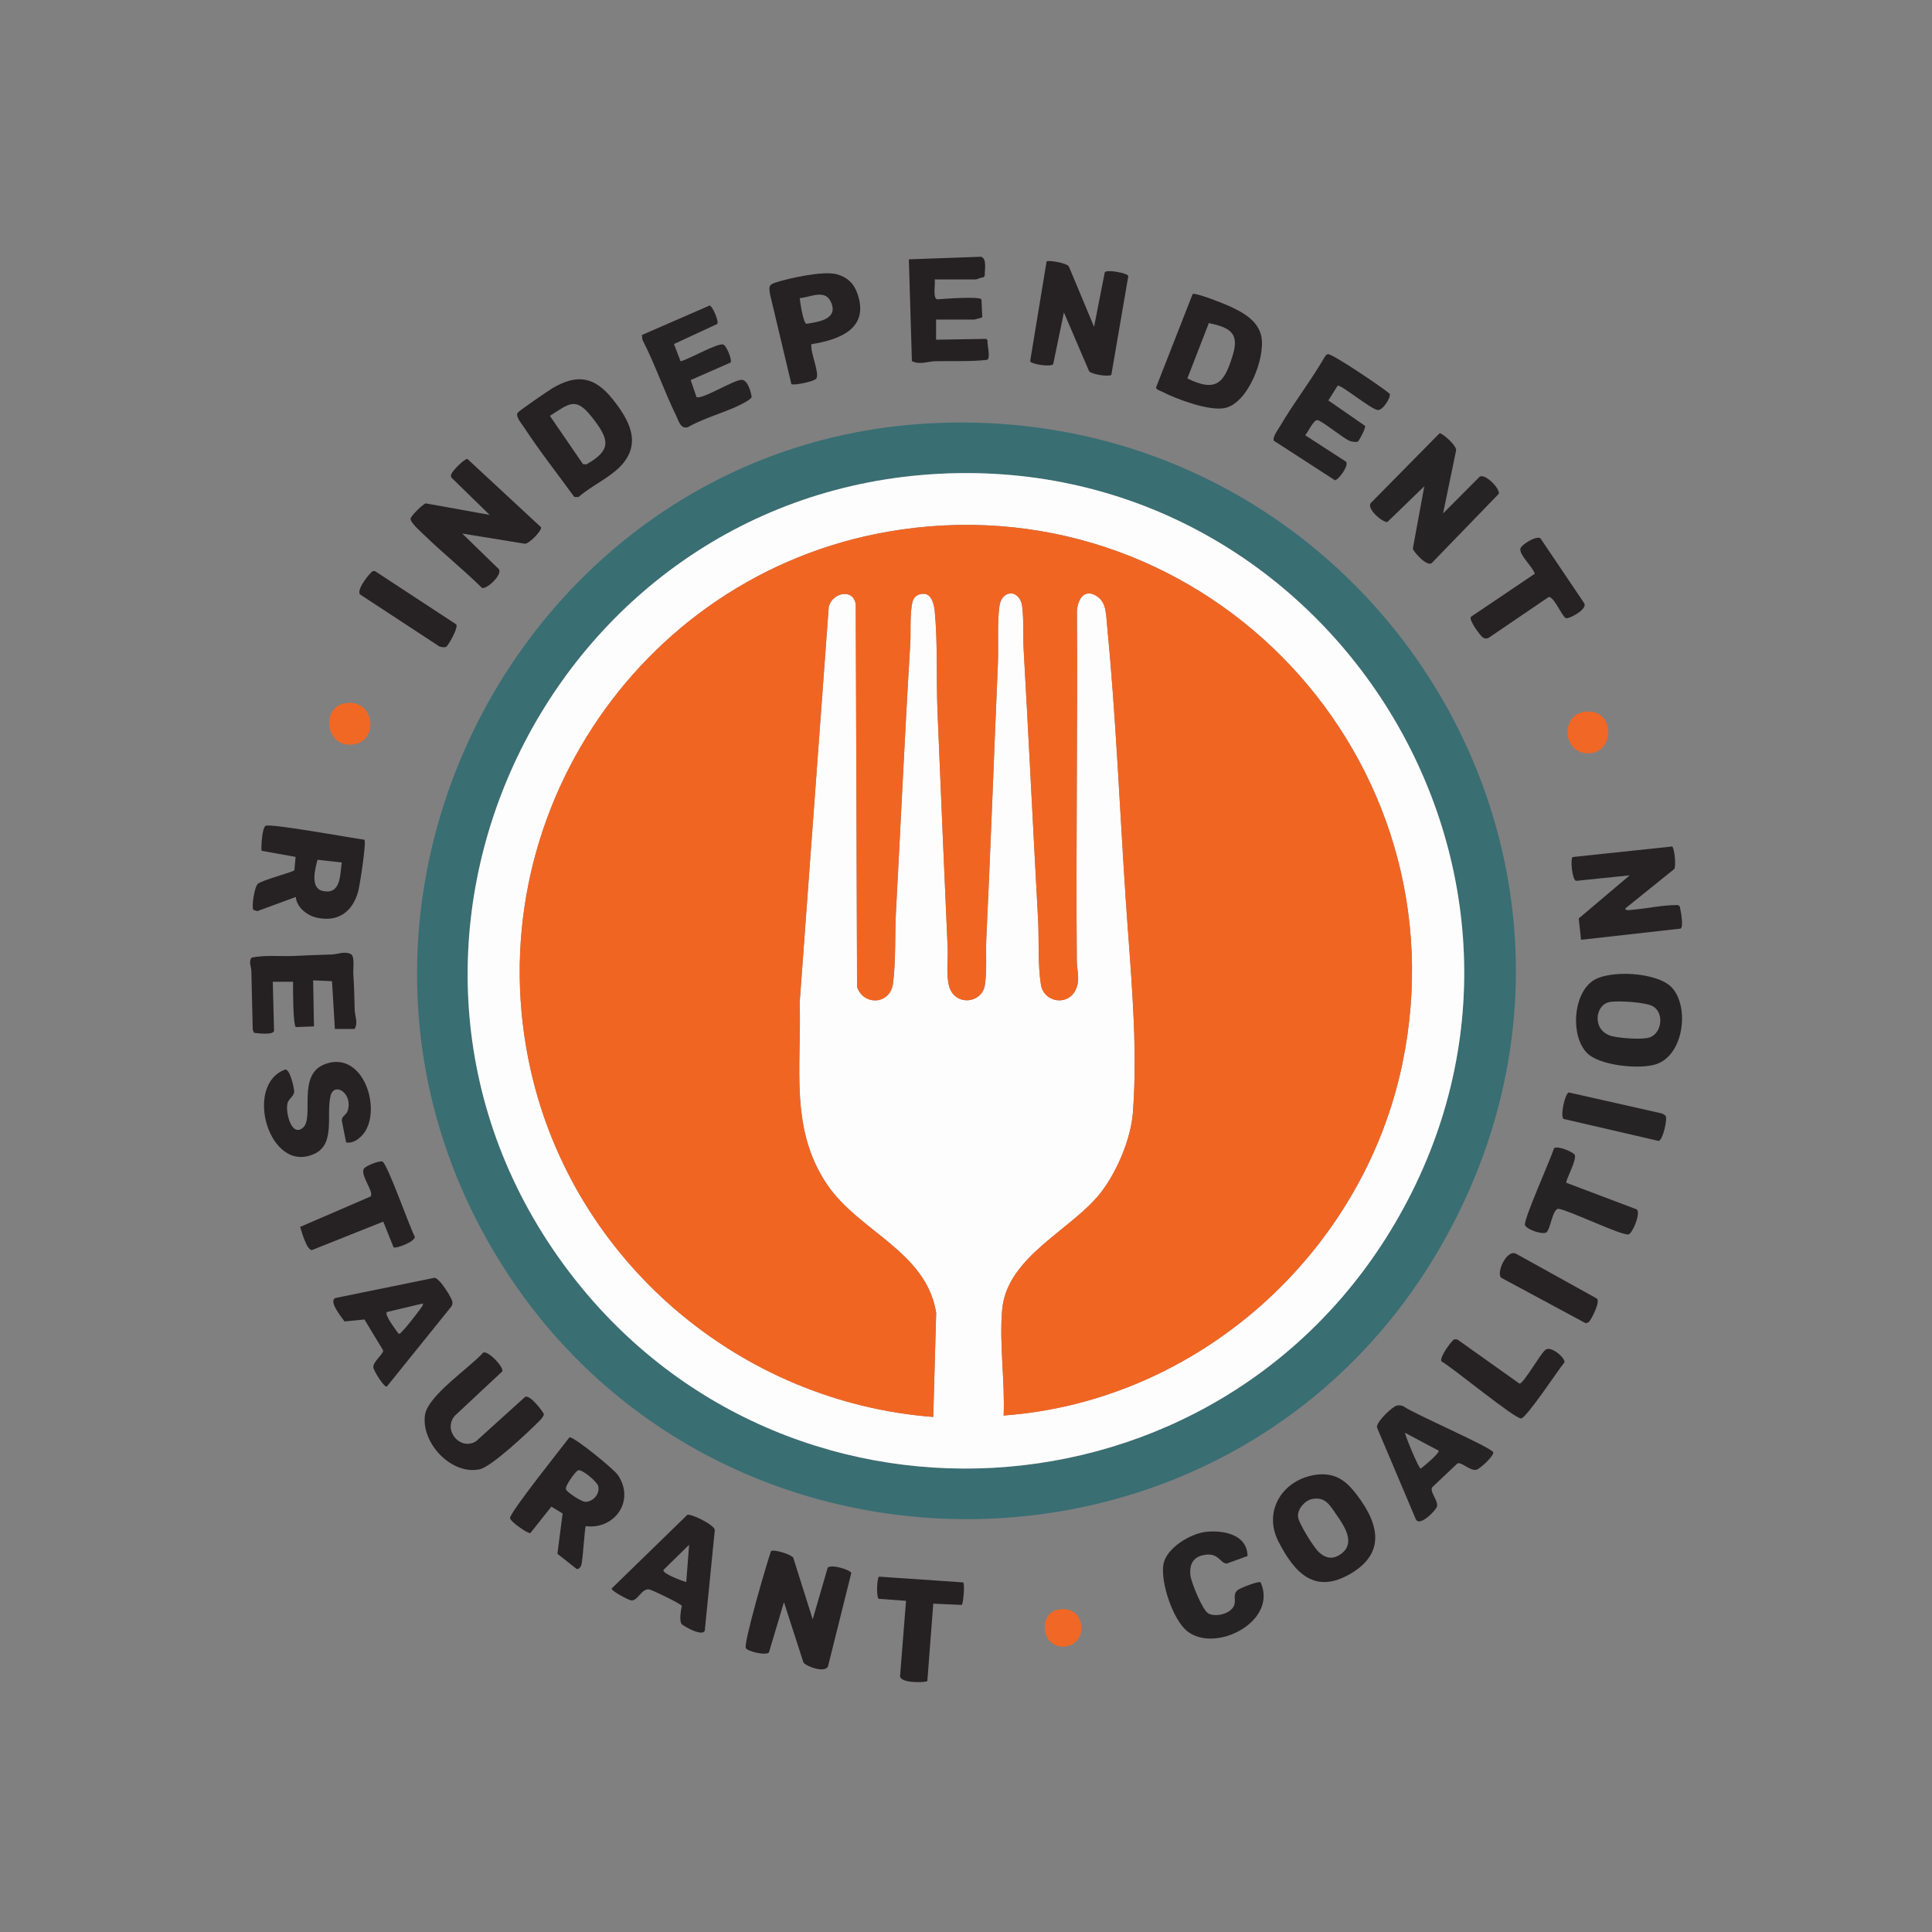 <svg width="286" height="286" viewBox="0 0 286 286" fill="none" xmlns="http://www.w3.org/2000/svg">
<rect x="0" y="0" width="286" height="286" fill="#808080" stroke="none"/>
<g clip-path="url(#clip0_344_185)">
<path d="M137.472 62.682C201.602 59.153 245.322 126.336 214.072 183.102C183.044 239.461 101.339 238.583 71.171 181.826C43.749 130.255 79.218 65.882 137.472 62.682ZM139.174 70.129C81.212 73.028 48.934 139.839 83.357 187.074C114.908 230.365 180.607 226.641 207.053 180.132C235.821 129.555 196.887 67.239 139.174 70.129Z" fill="#396E73"/>
<path d="M213.611 76.016L219.079 70.528C220.01 70.173 222.075 72.381 221.871 73.099L212.034 83.259C211.369 84.145 209.198 81.618 209.144 81.22L210.846 71.982L205.387 77.266C204.748 77.434 202.125 75.235 202.976 74.411L213.115 64.127C213.434 64.074 215.8 66.015 215.534 66.76L213.62 76.016H213.611Z" fill="#262324"/>
<path d="M68.441 78.994L73.882 84.287C74.326 85.156 72.075 87.239 71.357 87.035C68.609 84.323 65.561 81.893 62.804 79.207C62.308 78.728 60.721 77.354 60.783 76.769C60.819 76.37 62.645 74.57 63.035 74.517L72.482 76.219L66.828 70.705C66.677 70.368 66.775 70.217 66.943 69.943C67.182 69.535 68.716 67.921 69.194 67.939L80.104 78.063C80.202 78.56 78.367 80.493 77.702 80.493L68.45 78.986L68.441 78.994Z" fill="#262223"/>
<path d="M161.96 48.373L163.546 40.296C163.918 39.862 166.878 40.42 167.029 40.855L164.512 55.501C163.998 55.802 161.614 55.412 161.224 54.96L157.493 46.254L155.907 53.914C155.455 54.357 152.76 53.931 152.494 53.488L154.932 38.691C155.242 38.487 157.909 38.922 158.229 39.454L161.96 48.382V48.373Z" fill="#262223"/>
<path d="M120.305 239.727L122.53 232.067C123.044 231.517 125.862 232.368 126.022 232.856L122.636 246.42C122.503 247.883 119.321 246.704 118.931 246.092L116.051 237.173L113.827 244.62C113.339 245.117 110.663 244.461 110.406 243.973C110.042 243.273 113.543 231.269 114.137 229.611C114.615 229.319 117.097 230.099 117.425 230.586L120.305 239.718V239.727Z" fill="#262223"/>
<path d="M240.607 134.484C240.571 134.856 241.325 134.705 241.555 134.688C243.833 134.501 246.111 133.952 248.415 133.978L248.681 134.209C248.707 134.563 248.814 134.9 248.867 135.246C248.947 135.743 249.151 137.214 248.805 137.463L234.049 139.12L233.703 135.964L241.245 129.581L233.304 130.397C232.719 130.193 232.444 127.196 232.799 126.868L247.538 125.308C247.883 125.583 248.14 128.207 247.848 128.641L240.607 134.475V134.484Z" fill="#262223"/>
<path d="M100.745 53.479C101.853 53.275 106.364 50.633 107.117 51.023C107.561 51.254 108.411 53.267 108.154 53.665L102.243 56.263L103.103 58.772C103.838 59.233 108.624 56.228 109.776 56.228C110.707 56.228 111.177 58.072 111.274 58.79C111.097 59.056 110.84 59.215 110.574 59.384C108.128 60.882 104.423 61.724 101.862 63.222C100.754 63.595 100.47 62.309 100.072 61.494C98.281 57.832 96.97 53.922 95.1 50.297L95.029 49.587L105.07 45.217C105.469 45.349 106.453 47.531 106.178 47.956L99.77 50.926L100.745 53.479Z" fill="#262324"/>
<path d="M51.238 169.121L50.591 165.859C50.636 165.132 51.265 165.105 51.478 164.405C52.267 161.834 49.457 160.052 48.925 162.268C48.261 165.008 49.679 169.308 46.594 170.779C39.877 173.98 35.977 160.584 42.225 158.323C42.934 158.261 43.554 161.072 43.546 161.595C43.528 162.295 42.704 162.667 42.553 163.332C42.234 164.724 43.182 168.403 44.866 166.923C46.55 165.442 43.936 159.139 48.039 157.552C53.428 155.46 56.264 163.217 54.243 167.162C53.72 168.191 52.479 169.352 51.238 169.121Z" fill="#262223"/>
<path d="M71.57 200.213C72.341 200 74.547 202.305 74.361 203.006L67.324 209.584C65.525 211.667 68.095 214.814 70.462 213.361L77.729 206.791C78.447 206.348 80.538 209.167 80.521 209.38C80.388 209.788 80.104 210.089 79.812 210.382C78.287 211.915 72.775 217.137 70.993 217.51C66.775 218.387 62.29 213.547 62.919 209.433C63.354 206.578 69.584 202.42 71.561 200.204L71.57 200.213Z" fill="#262224"/>
<path d="M201.035 65.35C200.778 65.51 200.113 65.386 199.803 65.27C198.908 64.942 195.611 62.203 195.009 62.194C194.406 62.185 193.644 63.976 193.209 64.428L199.272 68.356C199.715 68.967 198.066 71.131 197.605 71.086L188.557 65.235C188.37 64.659 189.186 63.604 189.514 63.054C191.552 59.57 194.078 56.343 196.099 52.841C196.214 52.672 196.356 52.477 196.551 52.424C197.136 52.273 204.758 57.433 205.732 58.293C205.901 58.887 204.695 60.749 203.969 60.696C203.003 60.634 198.571 56.955 198.022 57.087L196.639 59.277L202.054 63.027C202.267 63.285 201.159 65.262 201.053 65.332L201.035 65.35Z" fill="#262324"/>
<path d="M138.367 41.36C138.491 41.989 138.048 44.091 138.713 44.312C139.679 44.25 144.943 43.825 145.289 44.321L145.404 46.972C145.369 47.025 144.27 47.309 144.208 47.309H138.571V50.288L146.025 50.164L146.193 50.421C146.087 50.953 146.725 53.125 146.078 53.275C143.534 53.559 140.999 53.408 138.456 53.47C137.357 53.497 136.134 54.047 134.991 53.453L134.539 38.39L145.227 38.009C146.149 38.284 145.741 40.066 145.776 40.81L145.599 41.059C145.262 41.032 144.615 41.369 144.42 41.369H138.367V41.36Z" fill="#252122"/>
<path d="M40.382 145.326L40.568 152.632C40.364 153.243 38.193 152.968 37.608 152.889L37.413 152.454C37.342 149.546 37.271 146.638 37.209 143.731C37.191 143.039 36.775 142.427 37.236 141.754C39.3 141.346 41.392 141.603 43.484 141.514C45.318 141.434 47.144 141.346 49.014 141.301C49.953 141.284 51.052 140.734 52.001 141.275C52.532 141.691 52.249 143.42 52.302 144.165C52.426 146.018 52.462 147.631 52.506 149.493C52.532 150.424 53.047 151.364 52.488 152.321H49.572L49.147 145.247L46.355 145.122L46.479 151.94L43.794 152.046C43.368 151.745 43.368 146.213 43.386 145.335H40.408L40.382 145.326Z" fill="#252122"/>
<path d="M184.666 230.347L181.608 231.455C180.536 231.437 180.412 229.602 177.895 230.267C176.468 230.648 176.051 231.863 176.22 233.228C176.353 234.257 178.019 238.406 178.887 238.849C180.084 239.47 182.45 238.822 182.752 237.448C182.929 236.633 182.486 235.994 183.23 235.374C183.593 235.072 186.323 234.017 186.607 234.221C189.239 240.028 179.845 244.851 175.688 241.42C173.614 239.709 171.78 234.221 172.223 231.588C172.639 229.159 176.202 227.04 178.462 226.774C181.085 226.464 184.639 227.146 184.675 230.338L184.666 230.347Z" fill="#262324"/>
<path d="M231.886 175.097L242.3 179.033C242.929 179.627 241.644 182.588 241.086 182.73C240.12 182.969 232.356 179.193 230.699 178.936C229.812 178.962 229.493 182.092 228.908 182.438C228.27 182.819 225.904 181.959 225.744 181.329C225.54 180.496 229.573 171.542 230.052 169.973C230.583 169.538 232.985 170.567 233.127 170.992C233.402 171.817 231.665 174.866 231.877 175.097H231.886Z" fill="#262324"/>
<path d="M228.022 79.668L234.492 89.261C235.121 90.174 232.258 91.654 231.815 91.512C231.248 91.326 230.06 88.294 229.263 88.374L220.391 94.403C220.099 94.58 219.851 94.544 219.558 94.403C219.239 94.252 217.431 91.876 217.732 91.317L227.198 84.934C226.896 83.897 224.911 82.195 225.062 81.228C225.142 80.688 227.313 79.296 228.013 79.668H228.022Z" fill="#262223"/>
<path d="M58.258 184.636L56.733 180.842L46.178 185.053C45.398 185.062 44.654 182.322 44.432 181.622L54.837 177.127C55.457 176.569 53.472 174.219 53.8 173.129C53.959 172.606 56.086 171.808 56.592 171.941C57.318 172.136 60.677 181.79 61.413 183.085C61.404 183.847 58.603 184.876 58.258 184.645V184.636Z" fill="#262223"/>
<path d="M142.577 234.239C142.861 234.416 142.595 237.439 142.373 237.581L138.155 237.395L137.277 248.849C137.144 249.071 132.917 249.284 133.254 247.927L134.122 236.978L130.072 236.677C129.708 236.437 129.806 233.592 130.116 233.397L142.586 234.248L142.577 234.239Z" fill="#252123"/>
<path d="M228.766 199.823C229.591 199.131 231.762 201.073 231.594 201.676C230.707 202.722 225.983 209.903 225.177 209.974C224.238 210.054 214.994 202.412 213.381 201.525C213.026 200.922 214.967 198.387 215.233 198.298C215.419 198.236 215.605 198.254 215.783 198.316L224.947 204.832C225.611 204.708 227.969 200.488 228.757 199.832L228.766 199.823Z" fill="#262224"/>
<path d="M232.241 161.719L246.066 164.839C246.235 164.937 246.465 165.052 246.571 165.203C246.864 165.602 246.182 168.731 245.543 168.9L231.452 165.637C230.947 165.212 231.647 161.905 232.232 161.719H232.241Z" fill="#262324"/>
<path d="M67.546 92.425C67.865 92.975 66.349 95.573 66.057 95.741C65.8 95.892 65.312 95.786 65.029 95.688L53.348 88.028C52.577 87.461 54.846 84.642 55.2 84.553C55.315 84.526 55.422 84.517 55.528 84.553L67.546 92.434V92.425Z" fill="#262223"/>
<path d="M235.236 195.665C235.103 195.798 234.908 195.842 234.731 195.878L222.208 189.14C221.481 188.368 223.05 184.858 224.459 185.611L236.353 192.207C237.017 192.606 235.52 195.381 235.236 195.665Z" fill="#262223"/>
<path d="M50.955 104.128C55.386 103.206 56.246 109.634 52.337 110.201C48.225 110.795 47.428 104.864 50.955 104.128Z" fill="#F16825"/>
<path d="M234.377 105.405C239.375 104.509 239.171 112.134 234.598 111.478C231.283 110.999 231.195 105.981 234.377 105.405Z" fill="#F16725"/>
<path d="M156.589 238.29C160.754 237.431 161.304 243.246 157.759 243.725C154.214 244.204 153.54 238.92 156.589 238.29Z" fill="#F16725"/>
<path d="M139.174 70.129C196.888 67.239 235.821 129.546 207.053 180.132C180.607 226.641 114.908 230.365 83.357 187.074C48.934 139.847 81.203 73.037 139.174 70.129ZM148.568 209.539C177.31 207.438 201.735 185.576 207.594 157.49C216.988 112.417 178.932 71.849 133.413 78.391C95.463 83.844 70.09 120.919 78.58 158.474C84.943 186.622 109.387 207.536 138.155 209.752L138.589 194.335C137.109 185.212 127.183 182.331 122.468 175.38C116.84 167.091 118.683 157.889 118.382 148.411L122.689 89.784C123.283 87.656 126.403 87.071 126.686 89.518L126.881 146.089C127.856 148.943 131.774 148.677 132.19 145.637C132.642 142.312 132.456 138.429 132.633 135.024C133.351 121.726 133.954 108.375 134.769 95.059C134.858 93.631 134.618 89.642 135.301 88.578C135.638 88.046 136.373 87.824 136.976 87.922C137.933 88.081 138.288 89.571 138.367 90.369C138.837 95.076 138.598 100.467 138.784 105.254C139.254 116.93 139.777 128.641 140.291 140.317C140.37 142.179 139.892 145.415 140.92 146.913C142.285 148.899 145.44 148.19 145.794 145.84C146.131 143.633 145.91 141.248 146.007 139.041C146.654 125.45 147.133 111.832 147.726 98.233C147.842 95.591 147.602 92.301 147.948 89.739C148.294 87.177 150.979 87.222 151.316 89.739C151.582 91.752 151.422 94.083 151.537 96.105C152.291 109.412 152.938 122.772 153.673 136.071C153.842 139.094 153.602 142.924 154.116 145.84C154.542 148.27 157.812 148.935 159.088 146.798C160.01 145.255 159.416 143.775 159.407 142.241C159.257 125.024 159.54 107.79 159.425 90.573C159.487 88.729 160.542 86.947 162.5 88.338C163.786 89.252 163.741 91.043 163.883 92.488C165.186 105.83 165.753 119.678 166.648 133.092C167.322 143.269 168.509 154.6 167.703 164.768C167.401 168.545 165.434 173.191 163.209 176.214C158.973 181.968 149.056 185.851 148.356 193.892C147.921 198.945 148.781 204.442 148.577 209.531L148.568 209.539Z" fill="#FEFDFD"/>
<path d="M186.731 49.853C186.27 47.451 183.948 46.209 181.936 45.296C181.139 44.933 177.124 43.328 176.557 43.514L171.124 57.38C171.239 57.717 171.726 57.832 172.019 57.983C174.19 59.091 178.967 60.882 181.316 60.403C184.763 59.694 187.325 52.947 186.731 49.853ZM182.521 52.469C181.272 56.609 180.137 58.169 175.768 56.024L178.949 47.823C181.91 48.47 183.505 49.197 182.521 52.469Z" fill="#262223"/>
<path d="M85.023 73.578H85.643C87.416 72.008 90.119 70.776 91.741 69.136C95.135 65.705 93.168 62.167 90.633 59.02C88.036 55.811 85.51 55.297 81.85 57.425C81.23 57.788 76.763 60.847 76.612 61.13C76.311 61.698 77.206 62.691 77.534 63.196C79.847 66.751 82.533 70.138 85.023 73.578ZM87.655 61.786C90.101 64.925 90.722 66.565 86.778 68.755L86.29 68.693L81.407 61.565C84.323 59.685 85.245 58.701 87.655 61.795V61.786Z" fill="#262223"/>
<path d="M91.439 218.316C90.819 217.43 84.943 212.642 84.305 212.767C83.215 214.203 75.487 223.875 75.504 224.717C75.513 225.223 78.075 227.031 78.509 226.951L81.62 223.033L83.286 224.044L82.515 230.019L85.386 232.271C85.679 232.315 85.962 231.978 86.042 231.721C86.308 230.879 86.53 226.136 86.725 225.923C91.076 226.446 94.045 222.075 91.448 218.325L91.439 218.316ZM86.618 222.315C86.06 222.288 83.906 220.914 83.773 220.453C83.623 219.956 85.227 217.749 85.59 217.651C86.21 217.492 88.346 219.318 88.541 219.956C88.878 221.065 87.815 222.368 86.609 222.315H86.618Z" fill="#262223"/>
<path d="M53.959 124.306C52.196 124.084 39.983 121.85 39.318 122.249C38.804 122.56 38.645 125.237 38.715 125.946L43.758 126.85L43.581 128.81C43.484 129.093 38.76 130.264 38.148 130.858C37.67 131.319 37.2 134.227 37.51 134.705L38.104 134.874L43.785 132.782C43.918 134.289 45.389 135.486 46.798 135.822C50.007 136.594 52.222 134.98 53.029 131.93C53.277 130.991 54.243 124.758 53.95 124.306H53.959ZM47.764 131.886C45.868 131.461 46.648 128.615 47.002 127.276L50.591 127.675C50.325 129.492 50.494 132.498 47.764 131.886Z" fill="#262223"/>
<path d="M200.308 220.612C198.864 218.848 197.207 218.006 194.858 218.307C189.957 218.955 186.882 223.618 189.274 228.246C191.641 232.838 194.628 236.083 199.945 232.953C205.635 229.602 203.765 224.815 200.317 220.604L200.308 220.612ZM198.625 229.948C197.41 230.888 196.329 230.781 195.212 229.744C194.468 229.052 192.208 225.444 192.146 224.496C192.075 223.387 193.139 222.137 194.211 221.916C196.17 221.508 196.834 222.785 197.8 224.176C198.944 225.817 200.698 228.334 198.625 229.948Z" fill="#262223"/>
<path d="M247.493 146.195C245.402 143.917 238.179 143.482 235.724 145.238C232.826 147.321 232.489 153.394 234.935 155.885C236.796 157.774 242.849 158.359 245.233 157.516C249.266 156.098 250.125 149.059 247.493 146.195ZM244.258 153.554C243.213 153.961 239.765 153.687 238.613 153.385C235.67 152.614 236.052 148.837 238.205 148.349C239.393 148.084 243.691 148.349 244.719 148.979C246.332 149.954 246.049 152.853 244.258 153.562V153.554Z" fill="#252223"/>
<path d="M101.756 224.238L90.536 235.161C90.536 235.56 93.088 236.89 93.451 236.916C94.426 237.005 95.002 235.072 96.128 235.294C96.651 235.4 100.87 237.457 100.932 237.723C100.79 238.432 100.55 239.709 100.861 240.365C100.985 240.622 104.459 242.661 104.361 241.101L105.815 226.481C105.709 225.71 102.429 224.106 101.765 224.238H101.756ZM101.596 234.203C101.02 234.044 98.078 232.971 98.202 232.413L102.013 228.68L101.587 234.203H101.596Z" fill="#262224"/>
<path d="M221.038 214.983C220.826 214.274 209.224 209.265 207.815 208.21C207.478 208.023 207.133 208.006 206.752 208.077C206.149 208.201 203.703 210.488 203.836 211.313L209.597 224.921C210.199 226.056 212.636 223.512 212.734 222.98C212.893 222.093 211.599 220.816 212.016 220.16L215.747 216.641C216.323 216.357 217.635 217.793 218.557 217.572C219.08 217.448 221.198 215.506 221.047 214.983H221.038ZM210.314 217.403C210.022 217.403 208.116 212.793 207.975 212.093L212.973 214.752C213.071 215.16 210.758 217.084 210.314 217.403Z" fill="#262324"/>
<path d="M66.952 192.651C66.881 192.145 65.055 189.14 64.302 189.158L49.67 192.145C48.544 192.562 50.592 195.035 51.008 195.621L53.95 195.328L56.716 199.903C56.795 200.408 55.218 201.569 55.262 202.394C55.289 202.881 56.813 205.346 57.256 205.266L66.846 193.369C66.987 193.147 66.996 192.908 66.961 192.651H66.952ZM62.273 193.697C61.661 194.521 60.181 196.472 59.507 197.101C59.357 197.243 59.259 197.491 58.984 197.42C58.639 196.888 56.893 194.716 57.265 194.22L62.592 192.961C62.698 193.156 62.388 193.537 62.273 193.697Z" fill="#262223"/>
<path d="M126.952 43.532C126.429 41.989 125.472 41.059 123.921 40.615C121.892 40.039 116.858 41.165 114.731 41.848C113.712 42.176 113.862 42.575 113.986 43.541L117.15 56.857C117.54 57.105 120.598 56.449 120.846 56.041C121.351 55.199 119.907 52.096 120.11 50.953C124.231 50.297 128.698 48.683 126.952 43.541V43.532ZM119.366 47.938C118.905 47.796 118.444 44.755 118.382 44.126C120.022 44.029 122.202 42.663 123.07 44.853C124.045 47.3 121.085 47.663 119.357 47.938H119.366Z" fill="#262223"/>
<path d="M148.568 209.539C148.772 204.46 147.912 198.954 148.347 193.901C149.047 185.86 158.955 181.977 163.2 176.223C165.434 173.191 167.401 168.545 167.694 164.777C168.5 154.609 167.313 143.278 166.639 133.101C165.744 119.678 165.177 105.839 163.874 92.496C163.732 91.052 163.776 89.261 162.491 88.347C160.524 86.956 159.478 88.738 159.416 90.582C159.531 107.807 159.248 125.033 159.398 142.25C159.416 143.775 160.01 145.255 159.079 146.807C157.803 148.935 154.524 148.27 154.107 145.849C153.602 142.933 153.833 139.112 153.664 136.08C152.937 122.781 152.29 109.421 151.528 96.114C151.413 94.084 151.573 91.761 151.307 89.748C150.979 87.23 148.285 87.222 147.939 89.748C147.593 92.275 147.833 95.6 147.717 98.241C147.132 111.832 146.645 125.459 145.998 139.05C145.892 141.257 146.122 143.642 145.785 145.849C145.422 148.208 142.267 148.908 140.911 146.922C139.883 145.415 140.361 142.188 140.282 140.326C139.776 128.65 139.245 116.939 138.775 105.263C138.58 100.467 138.828 95.076 138.358 90.378C138.279 89.571 137.924 88.09 136.967 87.931C136.364 87.833 135.629 88.055 135.292 88.587C134.609 89.651 134.84 93.64 134.76 95.068C133.945 108.384 133.342 121.735 132.624 135.033C132.438 138.429 132.624 142.321 132.181 145.646C131.765 148.695 127.847 148.961 126.872 146.098L126.677 89.527C126.394 87.071 123.274 87.665 122.68 89.793L118.373 148.42C118.683 157.907 116.831 167.1 122.459 175.389C127.174 182.34 137.1 185.221 138.58 194.344L138.146 209.761C109.369 207.545 84.934 186.631 78.571 158.483C70.08 120.928 95.454 83.853 133.404 78.4C178.923 71.858 216.979 112.426 207.585 157.499C201.726 185.585 177.301 207.456 148.559 209.548L148.568 209.539Z" fill="#F16523"/>
</g>
<defs>
<clipPath id="clip0_344_185">
<rect width="211.986" height="211" fill="white" transform="translate(37.014 38)"/>
</clipPath>
</defs>
</svg>
